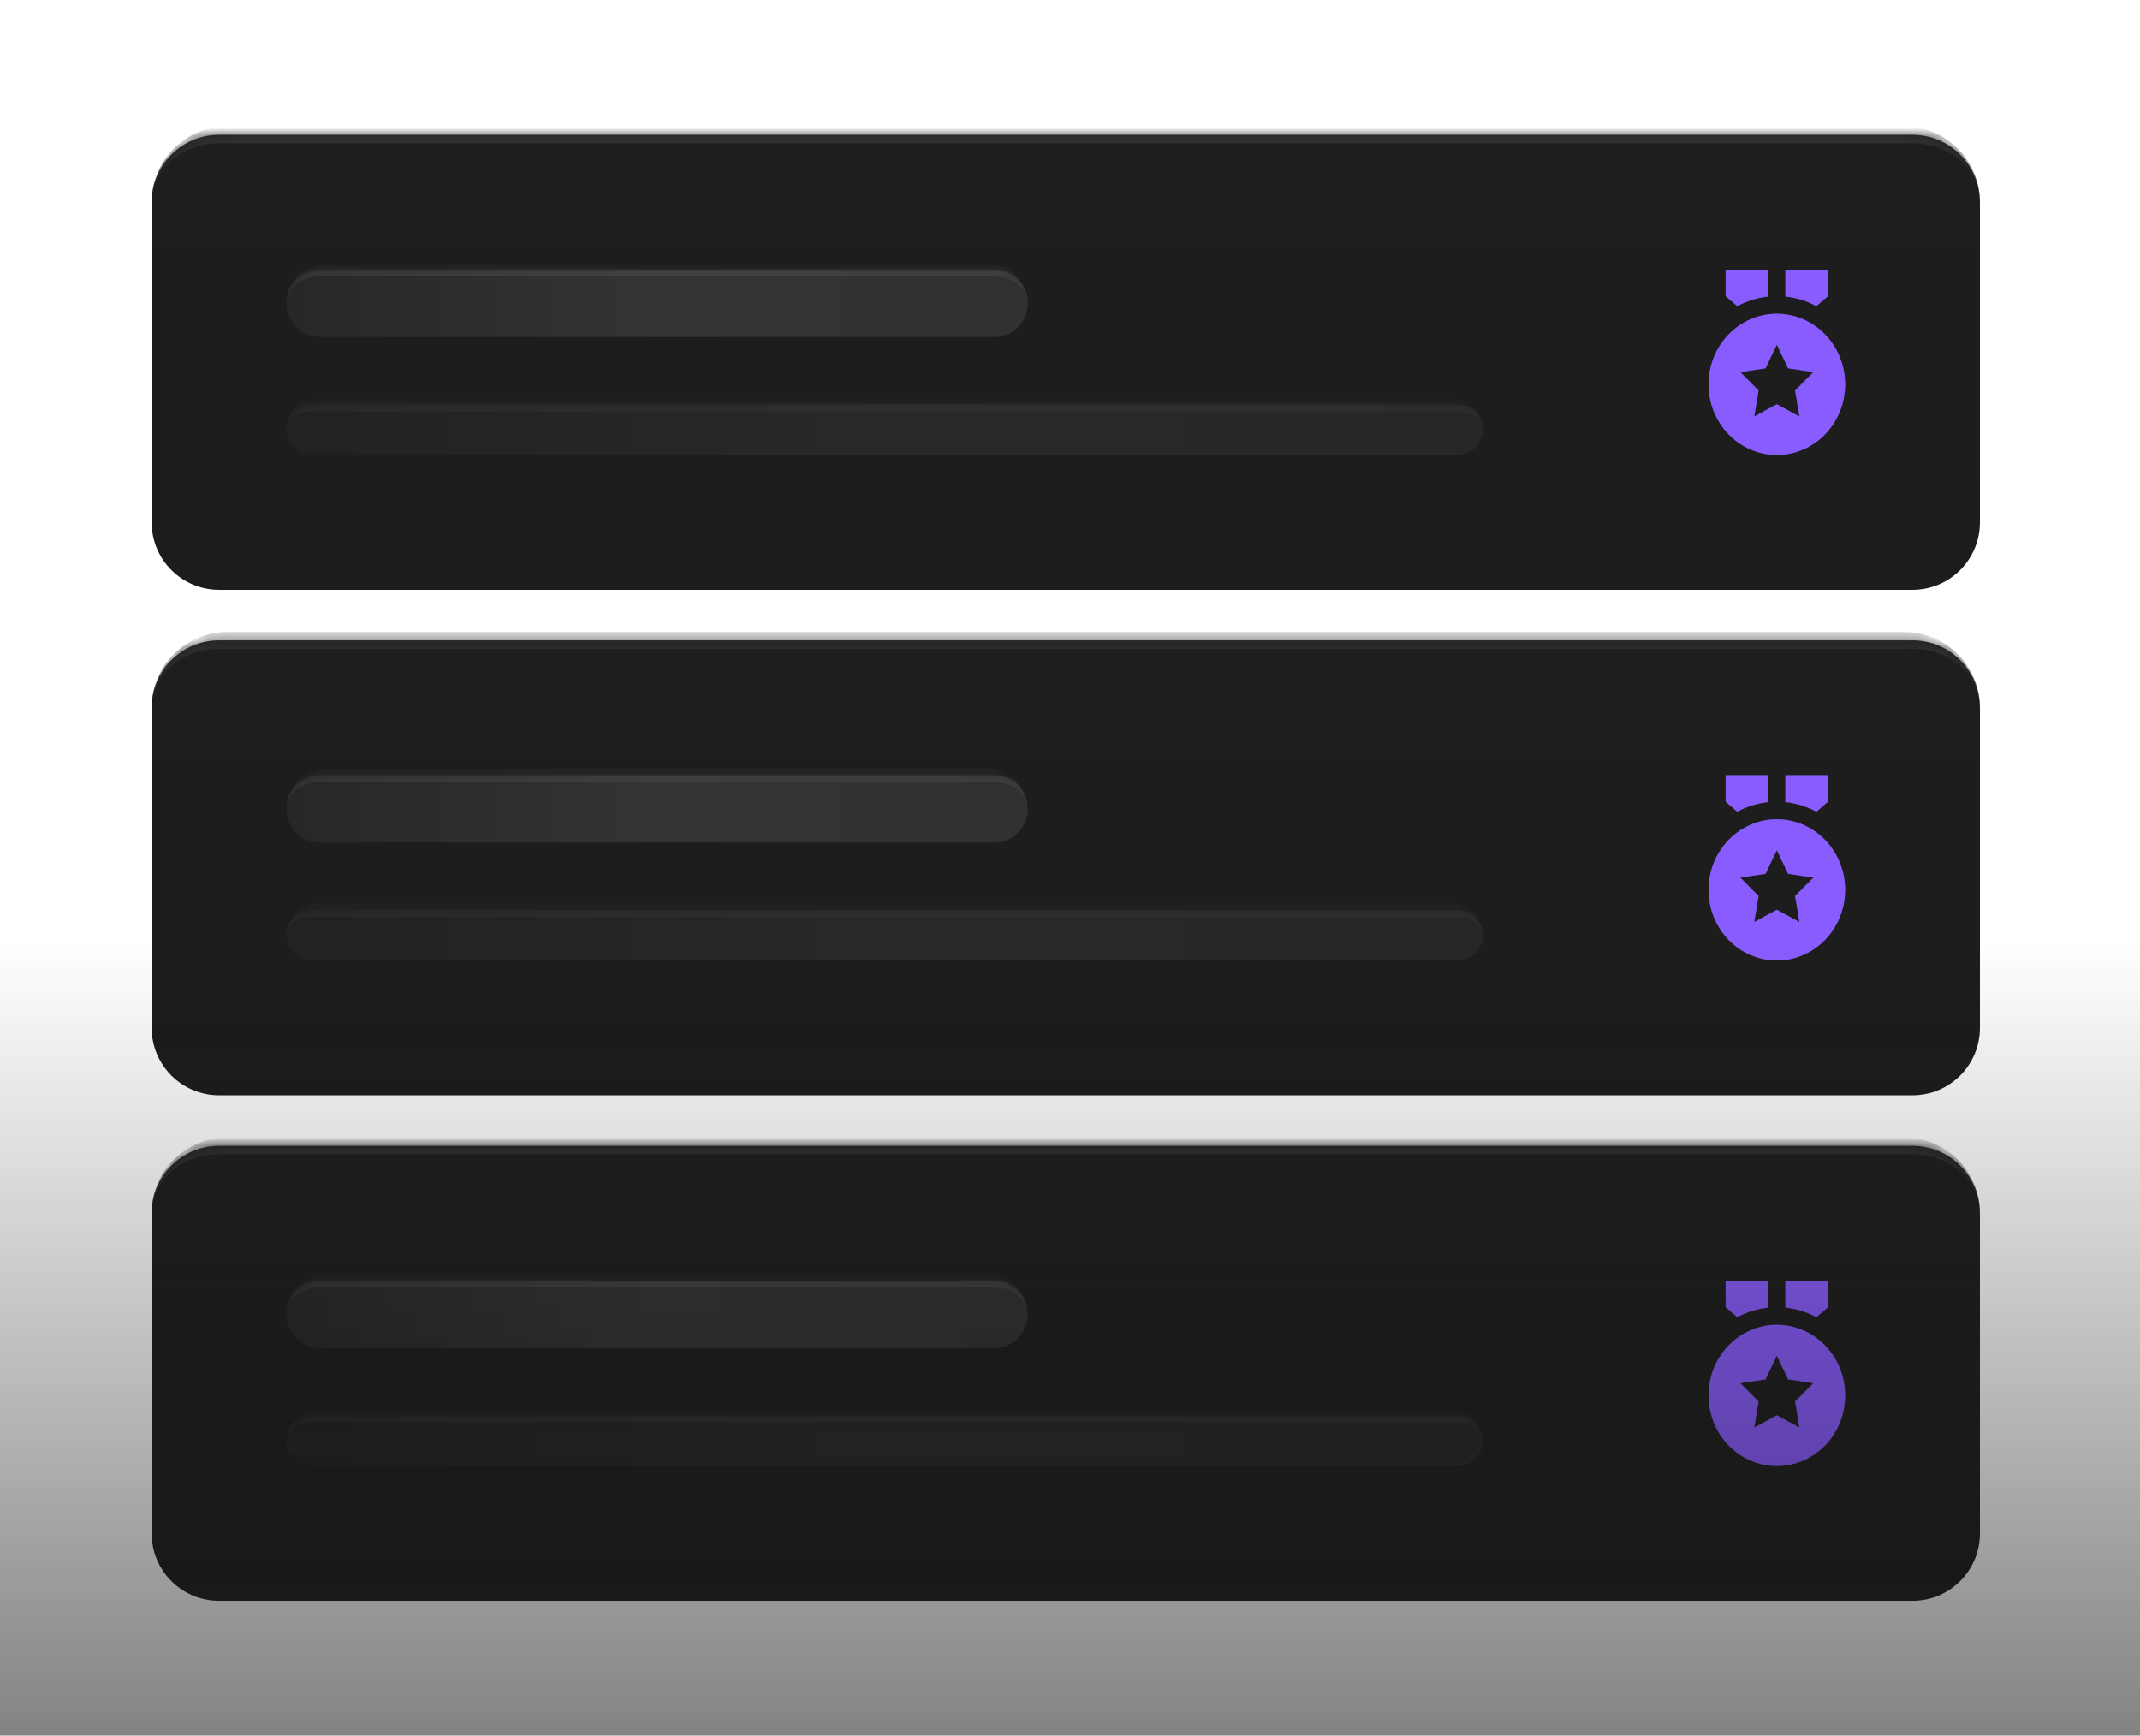 <svg width="159" height="129" viewBox="0 0 159 129" fill="none" xmlns="http://www.w3.org/2000/svg">
<g clip-path="url(#clip0_337_6386)">
<mask id="path-1-inside-1_337_6386" fill="white">
<path d="M11.268 15.024C11.268 12.258 13.51 10.016 16.276 10.016H142.098C144.864 10.016 147.106 12.258 147.106 15.024V38.811C147.106 41.577 144.864 43.819 142.098 43.819H16.276C13.51 43.819 11.268 41.577 11.268 38.811V15.024Z"/>
</mask>
<path d="M11.268 15.024C11.268 12.258 13.51 10.016 16.276 10.016H142.098C144.864 10.016 147.106 12.258 147.106 15.024V38.811C147.106 41.577 144.864 43.819 142.098 43.819H16.276C13.51 43.819 11.268 41.577 11.268 38.811V15.024Z" fill="url(#paint0_linear_337_6386)"/>
<path d="M11.268 15.024C11.268 11.912 13.79 9.39 16.901 9.39H141.472C144.584 9.39 147.106 11.912 147.106 15.024C147.106 12.604 144.864 10.642 142.098 10.642H16.276C13.51 10.642 11.268 12.604 11.268 15.024ZM147.106 43.819H11.268H147.106ZM11.268 43.819V10.016V43.819ZM147.106 10.016V43.819V10.016Z" fill="#303030" mask="url(#path-1-inside-1_337_6386)"/>
<mask id="path-3-inside-2_337_6386" fill="white">
<path d="M21.283 22.535C21.283 21.152 22.404 20.032 23.787 20.032H73.866C75.249 20.032 76.37 21.152 76.37 22.535C76.37 23.918 75.249 25.039 73.866 25.039H23.787C22.404 25.039 21.283 23.918 21.283 22.535Z"/>
</mask>
<path d="M21.283 22.535C21.283 21.152 22.404 20.032 23.787 20.032H73.866C75.249 20.032 76.37 21.152 76.37 22.535C76.37 23.918 75.249 25.039 73.866 25.039H23.787C22.404 25.039 21.283 23.918 21.283 22.535Z" fill="url(#paint1_linear_337_6386)"/>
<path d="M21.283 22.535C21.283 20.876 22.628 19.531 24.288 19.531H73.365C75.025 19.531 76.37 20.876 76.37 22.535C76.37 21.429 75.249 20.532 73.866 20.532H23.787C22.404 20.532 21.283 21.429 21.283 22.535ZM76.37 25.039H21.283H76.37ZM21.283 25.039V20.032V25.039ZM76.37 20.032V25.039V20.032Z" fill="white" fill-opacity="0.08" mask="url(#path-3-inside-2_337_6386)"/>
<g opacity="0.5">
<mask id="path-5-inside-3_337_6386" fill="white">
<path d="M21.283 31.925C21.283 30.888 22.124 30.047 23.161 30.047H108.295C109.332 30.047 110.173 30.888 110.173 31.925C110.173 32.962 109.332 33.803 108.295 33.803H23.161C22.124 33.803 21.283 32.962 21.283 31.925Z"/>
</mask>
<path d="M21.283 31.925C21.283 30.888 22.124 30.047 23.161 30.047H108.295C109.332 30.047 110.173 30.888 110.173 31.925C110.173 32.962 109.332 33.803 108.295 33.803H23.161C22.124 33.803 21.283 32.962 21.283 31.925Z" fill="url(#paint2_linear_337_6386)"/>
<path d="M21.283 31.925C21.283 30.612 22.348 29.547 23.662 29.547H107.794C109.108 29.547 110.173 30.612 110.173 31.925V31.925C110.173 31.165 109.332 30.548 108.295 30.548H23.161C22.124 30.548 21.283 31.165 21.283 31.925V31.925ZM110.173 33.803H21.283H110.173ZM21.283 33.803V30.047V33.803ZM110.173 30.047V33.803V30.047Z" fill="white" fill-opacity="0.08" mask="url(#path-5-inside-3_337_6386)"/>
</g>
<g filter="url(#filter0_dddddd_337_6386)">
<path d="M132.017 23.311C133.363 23.311 134.653 23.864 135.605 24.848C136.556 25.832 137.091 27.166 137.091 28.557C137.091 29.949 136.556 31.283 135.605 32.267C134.653 33.251 133.363 33.803 132.017 33.803C130.671 33.803 129.381 33.251 128.429 32.267C127.478 31.283 126.943 29.949 126.943 28.557C126.943 27.166 127.478 25.832 128.429 24.848C129.381 23.864 130.671 23.311 132.017 23.311ZM132.017 25.606L131.178 27.364L129.303 27.646L130.66 29.013L130.34 30.945L132.017 30.033L133.695 30.944L133.374 29.013L134.732 27.645L132.856 27.363L132.017 25.606ZM132.651 20.032L135.822 20.032V22L134.958 22.746C134.241 22.357 133.457 22.114 132.651 22.032V20.032V20.032ZM131.383 20.032V22.032C130.577 22.114 129.794 22.356 129.077 22.745L128.212 22V20.032L131.383 20.032Z" fill="#895CFF"/>
</g>
<g style="mix-blend-mode:plus-lighter" opacity="0.42" filter="url(#filter1_dddddd_337_6386)">
<path d="M132.017 23.311C133.363 23.311 134.653 23.864 135.605 24.848C136.556 25.832 137.091 27.166 137.091 28.557C137.091 29.949 136.556 31.283 135.605 32.267C134.653 33.251 133.363 33.803 132.017 33.803C130.671 33.803 129.381 33.251 128.429 32.267C127.478 31.283 126.943 29.949 126.943 28.557C126.943 27.166 127.478 25.832 128.429 24.848C129.381 23.864 130.671 23.311 132.017 23.311ZM132.017 25.606L131.178 27.364L129.303 27.646L130.66 29.013L130.34 30.945L132.017 30.033L133.695 30.944L133.374 29.013L134.732 27.645L132.856 27.363L132.017 25.606ZM132.651 20.032L135.822 20.032V22L134.958 22.746C134.241 22.357 133.457 22.114 132.651 22.032V20.032V20.032ZM131.383 20.032V22.032C130.577 22.114 129.794 22.356 129.077 22.745L128.212 22V20.032L131.383 20.032Z" fill="#895CFF"/>
</g>
<mask id="path-9-inside-4_337_6386" fill="white">
<path d="M11.268 52.583C11.268 49.817 13.51 47.575 16.276 47.575H142.098C144.864 47.575 147.106 49.817 147.106 52.583V76.37C147.106 79.136 144.864 81.378 142.098 81.378H16.276C13.51 81.378 11.268 79.136 11.268 76.37V52.583Z"/>
</mask>
<path d="M11.268 52.583C11.268 49.817 13.51 47.575 16.276 47.575H142.098C144.864 47.575 147.106 49.817 147.106 52.583V76.37C147.106 79.136 144.864 81.378 142.098 81.378H16.276C13.51 81.378 11.268 79.136 11.268 76.37V52.583Z" fill="url(#paint3_linear_337_6386)"/>
<path d="M11.268 52.583C11.268 49.471 13.79 46.949 16.901 46.949H141.472C144.584 46.949 147.106 49.471 147.106 52.583C147.106 50.163 144.864 48.201 142.098 48.201H16.276C13.51 48.201 11.268 50.163 11.268 52.583ZM147.106 81.378H11.268H147.106ZM11.268 81.378V47.575V81.378ZM147.106 47.575V81.378V47.575Z" fill="#303030" mask="url(#path-9-inside-4_337_6386)"/>
<mask id="path-11-inside-5_337_6386" fill="white">
<path d="M21.283 60.094C21.283 58.712 22.404 57.591 23.787 57.591H73.866C75.249 57.591 76.37 58.712 76.37 60.094C76.37 61.477 75.249 62.599 73.866 62.599H23.787C22.404 62.599 21.283 61.477 21.283 60.094Z"/>
</mask>
<path d="M21.283 60.094C21.283 58.712 22.404 57.591 23.787 57.591H73.866C75.249 57.591 76.37 58.712 76.37 60.094C76.37 61.477 75.249 62.599 73.866 62.599H23.787C22.404 62.599 21.283 61.477 21.283 60.094Z" fill="url(#paint4_linear_337_6386)"/>
<path d="M21.283 60.094C21.283 58.435 22.628 57.09 24.288 57.09H73.365C75.025 57.09 76.37 58.435 76.37 60.094C76.37 58.988 75.249 58.091 73.866 58.091H23.787C22.404 58.091 21.283 58.988 21.283 60.094ZM76.37 62.599H21.283H76.37ZM21.283 62.599V57.591V62.599ZM76.37 57.591V62.599V57.591Z" fill="white" fill-opacity="0.08" mask="url(#path-11-inside-5_337_6386)"/>
<g opacity="0.5">
<mask id="path-13-inside-6_337_6386" fill="white">
<path d="M21.283 69.484C21.283 68.447 22.124 67.606 23.161 67.606H108.295C109.332 67.606 110.173 68.447 110.173 69.484C110.173 70.522 109.332 71.362 108.295 71.362H23.161C22.124 71.362 21.283 70.522 21.283 69.484Z"/>
</mask>
<path d="M21.283 69.484C21.283 68.447 22.124 67.606 23.161 67.606H108.295C109.332 67.606 110.173 68.447 110.173 69.484C110.173 70.522 109.332 71.362 108.295 71.362H23.161C22.124 71.362 21.283 70.522 21.283 69.484Z" fill="url(#paint5_linear_337_6386)"/>
<path d="M21.283 69.484C21.283 68.171 22.348 67.106 23.662 67.106H107.794C109.108 67.106 110.173 68.171 110.173 69.484V69.484C110.173 68.724 109.332 68.107 108.295 68.107H23.161C22.124 68.107 21.283 68.724 21.283 69.484V69.484ZM110.173 71.362H21.283H110.173ZM21.283 71.362V67.606V71.362ZM110.173 67.606V71.362V67.606Z" fill="white" fill-opacity="0.08" mask="url(#path-13-inside-6_337_6386)"/>
</g>
<g filter="url(#filter2_dddddd_337_6386)">
<path d="M132.017 60.87C133.363 60.87 134.653 61.423 135.605 62.407C136.556 63.39 137.091 64.725 137.091 66.116C137.091 67.507 136.556 68.842 135.605 69.826C134.653 70.809 133.363 71.362 132.017 71.362C130.671 71.362 129.381 70.809 128.429 69.826C127.478 68.842 126.943 67.507 126.943 66.116C126.943 64.725 127.478 63.39 128.429 62.407C129.381 61.423 130.671 60.87 132.017 60.87ZM132.017 63.165L131.178 64.923L129.303 65.205L130.66 66.572L130.34 68.504L132.017 67.592L133.695 68.503L133.374 66.572L134.732 65.204L132.856 64.922L132.017 63.165ZM132.651 57.591L135.822 57.591V59.559L134.958 60.305C134.241 59.916 133.457 59.673 132.651 59.591V57.591V57.591ZM131.383 57.591V59.591C130.577 59.673 129.794 59.915 129.077 60.304L128.212 59.559V57.591L131.383 57.591Z" fill="#895CFF"/>
</g>
<g style="mix-blend-mode:plus-lighter" opacity="0.42" filter="url(#filter3_dddddd_337_6386)">
<path d="M132.017 60.87C133.363 60.87 134.653 61.423 135.605 62.407C136.556 63.39 137.091 64.725 137.091 66.116C137.091 67.507 136.556 68.842 135.605 69.826C134.653 70.809 133.363 71.362 132.017 71.362C130.671 71.362 129.381 70.809 128.429 69.826C127.478 68.842 126.943 67.507 126.943 66.116C126.943 64.725 127.478 63.39 128.429 62.407C129.381 61.423 130.671 60.87 132.017 60.87ZM132.017 63.165L131.178 64.923L129.303 65.205L130.66 66.572L130.34 68.504L132.017 67.592L133.695 68.503L133.374 66.572L134.732 65.204L132.856 64.922L132.017 63.165ZM132.651 57.591L135.822 57.591V59.559L134.958 60.305C134.241 59.916 133.457 59.673 132.651 59.591V57.591V57.591ZM131.383 57.591V59.591C130.577 59.673 129.794 59.915 129.077 60.304L128.212 59.559V57.591L131.383 57.591Z" fill="#895CFF"/>
</g>
<mask id="path-17-inside-7_337_6386" fill="white">
<path d="M11.268 90.142C11.268 87.376 13.51 85.134 16.276 85.134H142.098C144.864 85.134 147.106 87.376 147.106 90.142V113.929C147.106 116.695 144.864 118.937 142.098 118.937H16.276C13.51 118.937 11.268 116.695 11.268 113.929V90.142Z"/>
</mask>
<path d="M11.268 90.142C11.268 87.376 13.51 85.134 16.276 85.134H142.098C144.864 85.134 147.106 87.376 147.106 90.142V113.929C147.106 116.695 144.864 118.937 142.098 118.937H16.276C13.51 118.937 11.268 116.695 11.268 113.929V90.142Z" fill="url(#paint6_linear_337_6386)"/>
<path d="M11.268 90.142C11.268 87.03 13.79 84.508 16.901 84.508H141.472C144.584 84.508 147.106 87.03 147.106 90.142C147.106 87.722 144.864 85.76 142.098 85.76H16.276C13.51 85.76 11.268 87.722 11.268 90.142ZM147.106 118.937H11.268H147.106ZM11.268 118.937V85.134V118.937ZM147.106 85.134V118.937V85.134Z" fill="#303030" mask="url(#path-17-inside-7_337_6386)"/>
<mask id="path-19-inside-8_337_6386" fill="white">
<path d="M21.283 97.654C21.283 96.271 22.404 95.15 23.787 95.15H73.866C75.249 95.15 76.37 96.271 76.37 97.654C76.37 99.037 75.249 100.158 73.866 100.158H23.787C22.404 100.158 21.283 99.037 21.283 97.654Z"/>
</mask>
<path d="M21.283 97.654C21.283 96.271 22.404 95.15 23.787 95.15H73.866C75.249 95.15 76.37 96.271 76.37 97.654C76.37 99.037 75.249 100.158 73.866 100.158H23.787C22.404 100.158 21.283 99.037 21.283 97.654Z" fill="url(#paint7_linear_337_6386)"/>
<path d="M21.283 97.654C21.283 95.994 22.628 94.649 24.288 94.649H73.365C75.025 94.649 76.37 95.994 76.37 97.654C76.37 96.547 75.249 95.65 73.866 95.65H23.787C22.404 95.65 21.283 96.547 21.283 97.654ZM76.37 100.158H21.283H76.37ZM21.283 100.158V95.15V100.158ZM76.37 95.15V100.158V95.15Z" fill="white" fill-opacity="0.08" mask="url(#path-19-inside-8_337_6386)"/>
<g opacity="0.5">
<mask id="path-21-inside-9_337_6386" fill="white">
<path d="M21.283 107.043C21.283 106.006 22.124 105.166 23.161 105.166H108.295C109.332 105.166 110.173 106.006 110.173 107.043C110.173 108.081 109.332 108.921 108.295 108.921H23.161C22.124 108.921 21.283 108.081 21.283 107.043Z"/>
</mask>
<path d="M21.283 107.043C21.283 106.006 22.124 105.166 23.161 105.166H108.295C109.332 105.166 110.173 106.006 110.173 107.043C110.173 108.081 109.332 108.921 108.295 108.921H23.161C22.124 108.921 21.283 108.081 21.283 107.043Z" fill="url(#paint8_linear_337_6386)"/>
<path d="M21.283 107.043C21.283 105.73 22.348 104.665 23.662 104.665H107.794C109.108 104.665 110.173 105.73 110.173 107.043V107.043C110.173 106.283 109.332 105.666 108.295 105.666H23.161C22.124 105.666 21.283 106.283 21.283 107.043V107.043ZM110.173 108.921H21.283H110.173ZM21.283 108.921V105.166V108.921ZM110.173 105.166V108.921V105.166Z" fill="white" fill-opacity="0.08" mask="url(#path-21-inside-9_337_6386)"/>
</g>
<g filter="url(#filter4_dddddd_337_6386)">
<path d="M132.017 98.429C133.363 98.429 134.653 98.982 135.605 99.966C136.556 100.95 137.091 102.284 137.091 103.675C137.091 105.067 136.556 106.401 135.605 107.385C134.653 108.369 133.363 108.921 132.017 108.921C130.671 108.921 129.381 108.369 128.429 107.385C127.478 106.401 126.943 105.067 126.943 103.675C126.943 102.284 127.478 100.95 128.429 99.966C129.381 98.982 130.671 98.429 132.017 98.429ZM132.017 100.724L131.178 102.482L129.303 102.764L130.66 104.131L130.34 106.063L132.017 105.151L133.695 106.062L133.374 104.131L134.732 102.763L132.856 102.481L132.017 100.724ZM132.651 95.15L135.822 95.15V97.118L134.958 97.864C134.241 97.475 133.457 97.232 132.651 97.15V95.15V95.15ZM131.383 95.15V97.15C130.577 97.232 129.794 97.474 129.077 97.863L128.212 97.118V95.15L131.383 95.15Z" fill="#895CFF"/>
</g>
<g style="mix-blend-mode:plus-lighter" opacity="0.42" filter="url(#filter5_dddddd_337_6386)">
<path d="M132.017 98.429C133.363 98.429 134.653 98.982 135.605 99.966C136.556 100.95 137.091 102.284 137.091 103.675C137.091 105.067 136.556 106.401 135.605 107.385C134.653 108.369 133.363 108.921 132.017 108.921C130.671 108.921 129.381 108.369 128.429 107.385C127.478 106.401 126.943 105.067 126.943 103.675C126.943 102.284 127.478 100.95 128.429 99.966C129.381 98.982 130.671 98.429 132.017 98.429ZM132.017 100.724L131.178 102.482L129.303 102.764L130.66 104.131L130.34 106.063L132.017 105.151L133.695 106.062L133.374 104.131L134.732 102.763L132.856 102.481L132.017 100.724ZM132.651 95.15L135.822 95.15V97.118L134.958 97.864C134.241 97.475 133.457 97.232 132.651 97.15V95.15V95.15ZM131.383 95.15V97.15C130.577 97.232 129.794 97.474 129.077 97.863L128.212 97.118V95.15L131.383 95.15Z" fill="#895CFF"/>
</g>
<rect y="70" width="254" height="136" fill="url(#paint9_linear_337_6386)"/>
</g>
<defs>
<filter id="filter0_dddddd_337_6386" x="121.935" y="15.024" width="20.164" height="23.788" filterUnits="userSpaceOnUse" color-interpolation-filters="sRGB">
<feFlood flood-opacity="0" result="BackgroundImageFix"/>
<feColorMatrix in="SourceAlpha" type="matrix" values="0 0 0 0 0 0 0 0 0 0 0 0 0 0 0 0 0 0 127 0" result="hardAlpha"/>
<feOffset/>
<feGaussianBlur stdDeviation="1.252"/>
<feComposite in2="hardAlpha" operator="out"/>
<feColorMatrix type="matrix" values="0 0 0 0 0.537 0 0 0 0 0.361 0 0 0 0 1 0 0 0 0.08 0"/>
<feBlend mode="normal" in2="BackgroundImageFix" result="effect1_dropShadow_337_6386"/>
<feColorMatrix in="SourceAlpha" type="matrix" values="0 0 0 0 0 0 0 0 0 0 0 0 0 0 0 0 0 0 127 0" result="hardAlpha"/>
<feOffset/>
<feGaussianBlur stdDeviation="0.626"/>
<feComposite in2="hardAlpha" operator="out"/>
<feColorMatrix type="matrix" values="0 0 0 0 0.537 0 0 0 0 0.361 0 0 0 0 1 0 0 0 0.12 0"/>
<feBlend mode="normal" in2="effect1_dropShadow_337_6386" result="effect2_dropShadow_337_6386"/>
<feColorMatrix in="SourceAlpha" type="matrix" values="0 0 0 0 0 0 0 0 0 0 0 0 0 0 0 0 0 0 127 0" result="hardAlpha"/>
<feOffset/>
<feGaussianBlur stdDeviation="0.313"/>
<feComposite in2="hardAlpha" operator="out"/>
<feColorMatrix type="matrix" values="0 0 0 0 0.537 0 0 0 0 0.361 0 0 0 0 1 0 0 0 0.24 0"/>
<feBlend mode="normal" in2="effect2_dropShadow_337_6386" result="effect3_dropShadow_337_6386"/>
<feColorMatrix in="SourceAlpha" type="matrix" values="0 0 0 0 0 0 0 0 0 0 0 0 0 0 0 0 0 0 127 0" result="hardAlpha"/>
<feOffset/>
<feGaussianBlur stdDeviation="0.626"/>
<feComposite in2="hardAlpha" operator="out"/>
<feColorMatrix type="matrix" values="0 0 0 0 0.537 0 0 0 0 0.361 0 0 0 0 1 0 0 0 0.12 0"/>
<feBlend mode="normal" in2="effect3_dropShadow_337_6386" result="effect4_dropShadow_337_6386"/>
<feColorMatrix in="SourceAlpha" type="matrix" values="0 0 0 0 0 0 0 0 0 0 0 0 0 0 0 0 0 0 127 0" result="hardAlpha"/>
<feOffset/>
<feGaussianBlur stdDeviation="2.504"/>
<feComposite in2="hardAlpha" operator="out"/>
<feColorMatrix type="matrix" values="0 0 0 0 0.537 0 0 0 0 0.361 0 0 0 0 1 0 0 0 0.06 0"/>
<feBlend mode="normal" in2="effect4_dropShadow_337_6386" result="effect5_dropShadow_337_6386"/>
<feColorMatrix in="SourceAlpha" type="matrix" values="0 0 0 0 0 0 0 0 0 0 0 0 0 0 0 0 0 0 127 0" result="hardAlpha"/>
<feOffset/>
<feGaussianBlur stdDeviation="1.252"/>
<feComposite in2="hardAlpha" operator="out"/>
<feColorMatrix type="matrix" values="0 0 0 0 0.537 0 0 0 0 0.361 0 0 0 0 1 0 0 0 0.12 0"/>
<feBlend mode="normal" in2="effect5_dropShadow_337_6386" result="effect6_dropShadow_337_6386"/>
<feBlend mode="normal" in="SourceGraphic" in2="effect6_dropShadow_337_6386" result="shape"/>
</filter>
<filter id="filter1_dddddd_337_6386" x="121.935" y="15.024" width="20.164" height="23.788" filterUnits="userSpaceOnUse" color-interpolation-filters="sRGB">
<feFlood flood-opacity="0" result="BackgroundImageFix"/>
<feColorMatrix in="SourceAlpha" type="matrix" values="0 0 0 0 0 0 0 0 0 0 0 0 0 0 0 0 0 0 127 0" result="hardAlpha"/>
<feOffset/>
<feGaussianBlur stdDeviation="1.252"/>
<feComposite in2="hardAlpha" operator="out"/>
<feColorMatrix type="matrix" values="0 0 0 0 0.537 0 0 0 0 0.361 0 0 0 0 1 0 0 0 0.08 0"/>
<feBlend mode="normal" in2="BackgroundImageFix" result="effect1_dropShadow_337_6386"/>
<feColorMatrix in="SourceAlpha" type="matrix" values="0 0 0 0 0 0 0 0 0 0 0 0 0 0 0 0 0 0 127 0" result="hardAlpha"/>
<feOffset/>
<feGaussianBlur stdDeviation="0.626"/>
<feComposite in2="hardAlpha" operator="out"/>
<feColorMatrix type="matrix" values="0 0 0 0 0.537 0 0 0 0 0.361 0 0 0 0 1 0 0 0 0.12 0"/>
<feBlend mode="normal" in2="effect1_dropShadow_337_6386" result="effect2_dropShadow_337_6386"/>
<feColorMatrix in="SourceAlpha" type="matrix" values="0 0 0 0 0 0 0 0 0 0 0 0 0 0 0 0 0 0 127 0" result="hardAlpha"/>
<feOffset/>
<feGaussianBlur stdDeviation="0.313"/>
<feComposite in2="hardAlpha" operator="out"/>
<feColorMatrix type="matrix" values="0 0 0 0 0.537 0 0 0 0 0.361 0 0 0 0 1 0 0 0 0.24 0"/>
<feBlend mode="normal" in2="effect2_dropShadow_337_6386" result="effect3_dropShadow_337_6386"/>
<feColorMatrix in="SourceAlpha" type="matrix" values="0 0 0 0 0 0 0 0 0 0 0 0 0 0 0 0 0 0 127 0" result="hardAlpha"/>
<feOffset/>
<feGaussianBlur stdDeviation="0.626"/>
<feComposite in2="hardAlpha" operator="out"/>
<feColorMatrix type="matrix" values="0 0 0 0 0.537 0 0 0 0 0.361 0 0 0 0 1 0 0 0 0.12 0"/>
<feBlend mode="normal" in2="effect3_dropShadow_337_6386" result="effect4_dropShadow_337_6386"/>
<feColorMatrix in="SourceAlpha" type="matrix" values="0 0 0 0 0 0 0 0 0 0 0 0 0 0 0 0 0 0 127 0" result="hardAlpha"/>
<feOffset/>
<feGaussianBlur stdDeviation="2.504"/>
<feComposite in2="hardAlpha" operator="out"/>
<feColorMatrix type="matrix" values="0 0 0 0 0.537 0 0 0 0 0.361 0 0 0 0 1 0 0 0 0.06 0"/>
<feBlend mode="normal" in2="effect4_dropShadow_337_6386" result="effect5_dropShadow_337_6386"/>
<feColorMatrix in="SourceAlpha" type="matrix" values="0 0 0 0 0 0 0 0 0 0 0 0 0 0 0 0 0 0 127 0" result="hardAlpha"/>
<feOffset/>
<feGaussianBlur stdDeviation="1.252"/>
<feComposite in2="hardAlpha" operator="out"/>
<feColorMatrix type="matrix" values="0 0 0 0 0.537 0 0 0 0 0.361 0 0 0 0 1 0 0 0 0.12 0"/>
<feBlend mode="normal" in2="effect5_dropShadow_337_6386" result="effect6_dropShadow_337_6386"/>
<feBlend mode="normal" in="SourceGraphic" in2="effect6_dropShadow_337_6386" result="shape"/>
</filter>
<filter id="filter2_dddddd_337_6386" x="121.935" y="52.583" width="20.164" height="23.788" filterUnits="userSpaceOnUse" color-interpolation-filters="sRGB">
<feFlood flood-opacity="0" result="BackgroundImageFix"/>
<feColorMatrix in="SourceAlpha" type="matrix" values="0 0 0 0 0 0 0 0 0 0 0 0 0 0 0 0 0 0 127 0" result="hardAlpha"/>
<feOffset/>
<feGaussianBlur stdDeviation="1.252"/>
<feComposite in2="hardAlpha" operator="out"/>
<feColorMatrix type="matrix" values="0 0 0 0 0.537 0 0 0 0 0.361 0 0 0 0 1 0 0 0 0.08 0"/>
<feBlend mode="normal" in2="BackgroundImageFix" result="effect1_dropShadow_337_6386"/>
<feColorMatrix in="SourceAlpha" type="matrix" values="0 0 0 0 0 0 0 0 0 0 0 0 0 0 0 0 0 0 127 0" result="hardAlpha"/>
<feOffset/>
<feGaussianBlur stdDeviation="0.626"/>
<feComposite in2="hardAlpha" operator="out"/>
<feColorMatrix type="matrix" values="0 0 0 0 0.537 0 0 0 0 0.361 0 0 0 0 1 0 0 0 0.12 0"/>
<feBlend mode="normal" in2="effect1_dropShadow_337_6386" result="effect2_dropShadow_337_6386"/>
<feColorMatrix in="SourceAlpha" type="matrix" values="0 0 0 0 0 0 0 0 0 0 0 0 0 0 0 0 0 0 127 0" result="hardAlpha"/>
<feOffset/>
<feGaussianBlur stdDeviation="0.313"/>
<feComposite in2="hardAlpha" operator="out"/>
<feColorMatrix type="matrix" values="0 0 0 0 0.537 0 0 0 0 0.361 0 0 0 0 1 0 0 0 0.24 0"/>
<feBlend mode="normal" in2="effect2_dropShadow_337_6386" result="effect3_dropShadow_337_6386"/>
<feColorMatrix in="SourceAlpha" type="matrix" values="0 0 0 0 0 0 0 0 0 0 0 0 0 0 0 0 0 0 127 0" result="hardAlpha"/>
<feOffset/>
<feGaussianBlur stdDeviation="0.626"/>
<feComposite in2="hardAlpha" operator="out"/>
<feColorMatrix type="matrix" values="0 0 0 0 0.537 0 0 0 0 0.361 0 0 0 0 1 0 0 0 0.12 0"/>
<feBlend mode="normal" in2="effect3_dropShadow_337_6386" result="effect4_dropShadow_337_6386"/>
<feColorMatrix in="SourceAlpha" type="matrix" values="0 0 0 0 0 0 0 0 0 0 0 0 0 0 0 0 0 0 127 0" result="hardAlpha"/>
<feOffset/>
<feGaussianBlur stdDeviation="2.504"/>
<feComposite in2="hardAlpha" operator="out"/>
<feColorMatrix type="matrix" values="0 0 0 0 0.537 0 0 0 0 0.361 0 0 0 0 1 0 0 0 0.06 0"/>
<feBlend mode="normal" in2="effect4_dropShadow_337_6386" result="effect5_dropShadow_337_6386"/>
<feColorMatrix in="SourceAlpha" type="matrix" values="0 0 0 0 0 0 0 0 0 0 0 0 0 0 0 0 0 0 127 0" result="hardAlpha"/>
<feOffset/>
<feGaussianBlur stdDeviation="1.252"/>
<feComposite in2="hardAlpha" operator="out"/>
<feColorMatrix type="matrix" values="0 0 0 0 0.537 0 0 0 0 0.361 0 0 0 0 1 0 0 0 0.12 0"/>
<feBlend mode="normal" in2="effect5_dropShadow_337_6386" result="effect6_dropShadow_337_6386"/>
<feBlend mode="normal" in="SourceGraphic" in2="effect6_dropShadow_337_6386" result="shape"/>
</filter>
<filter id="filter3_dddddd_337_6386" x="121.935" y="52.583" width="20.164" height="23.788" filterUnits="userSpaceOnUse" color-interpolation-filters="sRGB">
<feFlood flood-opacity="0" result="BackgroundImageFix"/>
<feColorMatrix in="SourceAlpha" type="matrix" values="0 0 0 0 0 0 0 0 0 0 0 0 0 0 0 0 0 0 127 0" result="hardAlpha"/>
<feOffset/>
<feGaussianBlur stdDeviation="1.252"/>
<feComposite in2="hardAlpha" operator="out"/>
<feColorMatrix type="matrix" values="0 0 0 0 0.537 0 0 0 0 0.361 0 0 0 0 1 0 0 0 0.08 0"/>
<feBlend mode="normal" in2="BackgroundImageFix" result="effect1_dropShadow_337_6386"/>
<feColorMatrix in="SourceAlpha" type="matrix" values="0 0 0 0 0 0 0 0 0 0 0 0 0 0 0 0 0 0 127 0" result="hardAlpha"/>
<feOffset/>
<feGaussianBlur stdDeviation="0.626"/>
<feComposite in2="hardAlpha" operator="out"/>
<feColorMatrix type="matrix" values="0 0 0 0 0.537 0 0 0 0 0.361 0 0 0 0 1 0 0 0 0.12 0"/>
<feBlend mode="normal" in2="effect1_dropShadow_337_6386" result="effect2_dropShadow_337_6386"/>
<feColorMatrix in="SourceAlpha" type="matrix" values="0 0 0 0 0 0 0 0 0 0 0 0 0 0 0 0 0 0 127 0" result="hardAlpha"/>
<feOffset/>
<feGaussianBlur stdDeviation="0.313"/>
<feComposite in2="hardAlpha" operator="out"/>
<feColorMatrix type="matrix" values="0 0 0 0 0.537 0 0 0 0 0.361 0 0 0 0 1 0 0 0 0.24 0"/>
<feBlend mode="normal" in2="effect2_dropShadow_337_6386" result="effect3_dropShadow_337_6386"/>
<feColorMatrix in="SourceAlpha" type="matrix" values="0 0 0 0 0 0 0 0 0 0 0 0 0 0 0 0 0 0 127 0" result="hardAlpha"/>
<feOffset/>
<feGaussianBlur stdDeviation="0.626"/>
<feComposite in2="hardAlpha" operator="out"/>
<feColorMatrix type="matrix" values="0 0 0 0 0.537 0 0 0 0 0.361 0 0 0 0 1 0 0 0 0.12 0"/>
<feBlend mode="normal" in2="effect3_dropShadow_337_6386" result="effect4_dropShadow_337_6386"/>
<feColorMatrix in="SourceAlpha" type="matrix" values="0 0 0 0 0 0 0 0 0 0 0 0 0 0 0 0 0 0 127 0" result="hardAlpha"/>
<feOffset/>
<feGaussianBlur stdDeviation="2.504"/>
<feComposite in2="hardAlpha" operator="out"/>
<feColorMatrix type="matrix" values="0 0 0 0 0.537 0 0 0 0 0.361 0 0 0 0 1 0 0 0 0.06 0"/>
<feBlend mode="normal" in2="effect4_dropShadow_337_6386" result="effect5_dropShadow_337_6386"/>
<feColorMatrix in="SourceAlpha" type="matrix" values="0 0 0 0 0 0 0 0 0 0 0 0 0 0 0 0 0 0 127 0" result="hardAlpha"/>
<feOffset/>
<feGaussianBlur stdDeviation="1.252"/>
<feComposite in2="hardAlpha" operator="out"/>
<feColorMatrix type="matrix" values="0 0 0 0 0.537 0 0 0 0 0.361 0 0 0 0 1 0 0 0 0.12 0"/>
<feBlend mode="normal" in2="effect5_dropShadow_337_6386" result="effect6_dropShadow_337_6386"/>
<feBlend mode="normal" in="SourceGraphic" in2="effect6_dropShadow_337_6386" result="shape"/>
</filter>
<filter id="filter4_dddddd_337_6386" x="121.935" y="90.142" width="20.164" height="23.788" filterUnits="userSpaceOnUse" color-interpolation-filters="sRGB">
<feFlood flood-opacity="0" result="BackgroundImageFix"/>
<feColorMatrix in="SourceAlpha" type="matrix" values="0 0 0 0 0 0 0 0 0 0 0 0 0 0 0 0 0 0 127 0" result="hardAlpha"/>
<feOffset/>
<feGaussianBlur stdDeviation="1.252"/>
<feComposite in2="hardAlpha" operator="out"/>
<feColorMatrix type="matrix" values="0 0 0 0 0.537 0 0 0 0 0.361 0 0 0 0 1 0 0 0 0.08 0"/>
<feBlend mode="normal" in2="BackgroundImageFix" result="effect1_dropShadow_337_6386"/>
<feColorMatrix in="SourceAlpha" type="matrix" values="0 0 0 0 0 0 0 0 0 0 0 0 0 0 0 0 0 0 127 0" result="hardAlpha"/>
<feOffset/>
<feGaussianBlur stdDeviation="0.626"/>
<feComposite in2="hardAlpha" operator="out"/>
<feColorMatrix type="matrix" values="0 0 0 0 0.537 0 0 0 0 0.361 0 0 0 0 1 0 0 0 0.12 0"/>
<feBlend mode="normal" in2="effect1_dropShadow_337_6386" result="effect2_dropShadow_337_6386"/>
<feColorMatrix in="SourceAlpha" type="matrix" values="0 0 0 0 0 0 0 0 0 0 0 0 0 0 0 0 0 0 127 0" result="hardAlpha"/>
<feOffset/>
<feGaussianBlur stdDeviation="0.313"/>
<feComposite in2="hardAlpha" operator="out"/>
<feColorMatrix type="matrix" values="0 0 0 0 0.537 0 0 0 0 0.361 0 0 0 0 1 0 0 0 0.24 0"/>
<feBlend mode="normal" in2="effect2_dropShadow_337_6386" result="effect3_dropShadow_337_6386"/>
<feColorMatrix in="SourceAlpha" type="matrix" values="0 0 0 0 0 0 0 0 0 0 0 0 0 0 0 0 0 0 127 0" result="hardAlpha"/>
<feOffset/>
<feGaussianBlur stdDeviation="0.626"/>
<feComposite in2="hardAlpha" operator="out"/>
<feColorMatrix type="matrix" values="0 0 0 0 0.537 0 0 0 0 0.361 0 0 0 0 1 0 0 0 0.12 0"/>
<feBlend mode="normal" in2="effect3_dropShadow_337_6386" result="effect4_dropShadow_337_6386"/>
<feColorMatrix in="SourceAlpha" type="matrix" values="0 0 0 0 0 0 0 0 0 0 0 0 0 0 0 0 0 0 127 0" result="hardAlpha"/>
<feOffset/>
<feGaussianBlur stdDeviation="2.504"/>
<feComposite in2="hardAlpha" operator="out"/>
<feColorMatrix type="matrix" values="0 0 0 0 0.537 0 0 0 0 0.361 0 0 0 0 1 0 0 0 0.06 0"/>
<feBlend mode="normal" in2="effect4_dropShadow_337_6386" result="effect5_dropShadow_337_6386"/>
<feColorMatrix in="SourceAlpha" type="matrix" values="0 0 0 0 0 0 0 0 0 0 0 0 0 0 0 0 0 0 127 0" result="hardAlpha"/>
<feOffset/>
<feGaussianBlur stdDeviation="1.252"/>
<feComposite in2="hardAlpha" operator="out"/>
<feColorMatrix type="matrix" values="0 0 0 0 0.537 0 0 0 0 0.361 0 0 0 0 1 0 0 0 0.12 0"/>
<feBlend mode="normal" in2="effect5_dropShadow_337_6386" result="effect6_dropShadow_337_6386"/>
<feBlend mode="normal" in="SourceGraphic" in2="effect6_dropShadow_337_6386" result="shape"/>
</filter>
<filter id="filter5_dddddd_337_6386" x="121.935" y="90.142" width="20.164" height="23.788" filterUnits="userSpaceOnUse" color-interpolation-filters="sRGB">
<feFlood flood-opacity="0" result="BackgroundImageFix"/>
<feColorMatrix in="SourceAlpha" type="matrix" values="0 0 0 0 0 0 0 0 0 0 0 0 0 0 0 0 0 0 127 0" result="hardAlpha"/>
<feOffset/>
<feGaussianBlur stdDeviation="1.252"/>
<feComposite in2="hardAlpha" operator="out"/>
<feColorMatrix type="matrix" values="0 0 0 0 0.537 0 0 0 0 0.361 0 0 0 0 1 0 0 0 0.08 0"/>
<feBlend mode="normal" in2="BackgroundImageFix" result="effect1_dropShadow_337_6386"/>
<feColorMatrix in="SourceAlpha" type="matrix" values="0 0 0 0 0 0 0 0 0 0 0 0 0 0 0 0 0 0 127 0" result="hardAlpha"/>
<feOffset/>
<feGaussianBlur stdDeviation="0.626"/>
<feComposite in2="hardAlpha" operator="out"/>
<feColorMatrix type="matrix" values="0 0 0 0 0.537 0 0 0 0 0.361 0 0 0 0 1 0 0 0 0.12 0"/>
<feBlend mode="normal" in2="effect1_dropShadow_337_6386" result="effect2_dropShadow_337_6386"/>
<feColorMatrix in="SourceAlpha" type="matrix" values="0 0 0 0 0 0 0 0 0 0 0 0 0 0 0 0 0 0 127 0" result="hardAlpha"/>
<feOffset/>
<feGaussianBlur stdDeviation="0.313"/>
<feComposite in2="hardAlpha" operator="out"/>
<feColorMatrix type="matrix" values="0 0 0 0 0.537 0 0 0 0 0.361 0 0 0 0 1 0 0 0 0.24 0"/>
<feBlend mode="normal" in2="effect2_dropShadow_337_6386" result="effect3_dropShadow_337_6386"/>
<feColorMatrix in="SourceAlpha" type="matrix" values="0 0 0 0 0 0 0 0 0 0 0 0 0 0 0 0 0 0 127 0" result="hardAlpha"/>
<feOffset/>
<feGaussianBlur stdDeviation="0.626"/>
<feComposite in2="hardAlpha" operator="out"/>
<feColorMatrix type="matrix" values="0 0 0 0 0.537 0 0 0 0 0.361 0 0 0 0 1 0 0 0 0.12 0"/>
<feBlend mode="normal" in2="effect3_dropShadow_337_6386" result="effect4_dropShadow_337_6386"/>
<feColorMatrix in="SourceAlpha" type="matrix" values="0 0 0 0 0 0 0 0 0 0 0 0 0 0 0 0 0 0 127 0" result="hardAlpha"/>
<feOffset/>
<feGaussianBlur stdDeviation="2.504"/>
<feComposite in2="hardAlpha" operator="out"/>
<feColorMatrix type="matrix" values="0 0 0 0 0.537 0 0 0 0 0.361 0 0 0 0 1 0 0 0 0.06 0"/>
<feBlend mode="normal" in2="effect4_dropShadow_337_6386" result="effect5_dropShadow_337_6386"/>
<feColorMatrix in="SourceAlpha" type="matrix" values="0 0 0 0 0 0 0 0 0 0 0 0 0 0 0 0 0 0 127 0" result="hardAlpha"/>
<feOffset/>
<feGaussianBlur stdDeviation="1.252"/>
<feComposite in2="hardAlpha" operator="out"/>
<feColorMatrix type="matrix" values="0 0 0 0 0.537 0 0 0 0 0.361 0 0 0 0 1 0 0 0 0.12 0"/>
<feBlend mode="normal" in2="effect5_dropShadow_337_6386" result="effect6_dropShadow_337_6386"/>
<feBlend mode="normal" in="SourceGraphic" in2="effect6_dropShadow_337_6386" result="shape"/>
</filter>
<linearGradient id="paint0_linear_337_6386" x1="79.187" y1="10.016" x2="79.187" y2="43.819" gradientUnits="userSpaceOnUse">
<stop stop-color="#1E1E1E"/>
<stop offset="1" stop-color="#1C1C1C"/>
</linearGradient>
<linearGradient id="paint1_linear_337_6386" x1="21.283" y1="22.535" x2="76.37" y2="22.535" gradientUnits="userSpaceOnUse">
<stop stop-color="#272727"/>
<stop offset="0.5" stop-color="#343434"/>
<stop offset="1" stop-color="#313131"/>
</linearGradient>
<linearGradient id="paint2_linear_337_6386" x1="21.283" y1="31.925" x2="110.173" y2="31.925" gradientUnits="userSpaceOnUse">
<stop stop-color="#272727"/>
<stop offset="0.5" stop-color="#343434"/>
<stop offset="1" stop-color="#313131"/>
</linearGradient>
<linearGradient id="paint3_linear_337_6386" x1="79.187" y1="47.575" x2="79.187" y2="81.378" gradientUnits="userSpaceOnUse">
<stop stop-color="#1E1E1E"/>
<stop offset="1" stop-color="#1C1C1C"/>
</linearGradient>
<linearGradient id="paint4_linear_337_6386" x1="21.283" y1="60.094" x2="76.37" y2="60.094" gradientUnits="userSpaceOnUse">
<stop stop-color="#272727"/>
<stop offset="0.5" stop-color="#343434"/>
<stop offset="1" stop-color="#313131"/>
</linearGradient>
<linearGradient id="paint5_linear_337_6386" x1="21.283" y1="69.484" x2="110.173" y2="69.484" gradientUnits="userSpaceOnUse">
<stop stop-color="#272727"/>
<stop offset="0.5" stop-color="#343434"/>
<stop offset="1" stop-color="#313131"/>
</linearGradient>
<linearGradient id="paint6_linear_337_6386" x1="79.187" y1="85.134" x2="79.187" y2="118.937" gradientUnits="userSpaceOnUse">
<stop stop-color="#1E1E1E"/>
<stop offset="1" stop-color="#1C1C1C"/>
</linearGradient>
<linearGradient id="paint7_linear_337_6386" x1="21.283" y1="97.654" x2="76.37" y2="97.654" gradientUnits="userSpaceOnUse">
<stop stop-color="#272727"/>
<stop offset="0.5" stop-color="#343434"/>
<stop offset="1" stop-color="#313131"/>
</linearGradient>
<linearGradient id="paint8_linear_337_6386" x1="21.283" y1="107.043" x2="110.173" y2="107.043" gradientUnits="userSpaceOnUse">
<stop stop-color="#272727"/>
<stop offset="0.5" stop-color="#343434"/>
<stop offset="1" stop-color="#313131"/>
</linearGradient>
<linearGradient id="paint9_linear_337_6386" x1="127" y1="206" x2="127" y2="70" gradientUnits="userSpaceOnUse">
<stop stop-color="#141414"/>
<stop offset="0.176" stop-color="#141414"/>
<stop offset="1" stop-color="#141414" stop-opacity="0"/>
</linearGradient>
<clipPath id="clip0_337_6386">
<rect width="159" height="128.953" fill="white"/>
</clipPath>
</defs>
</svg>
